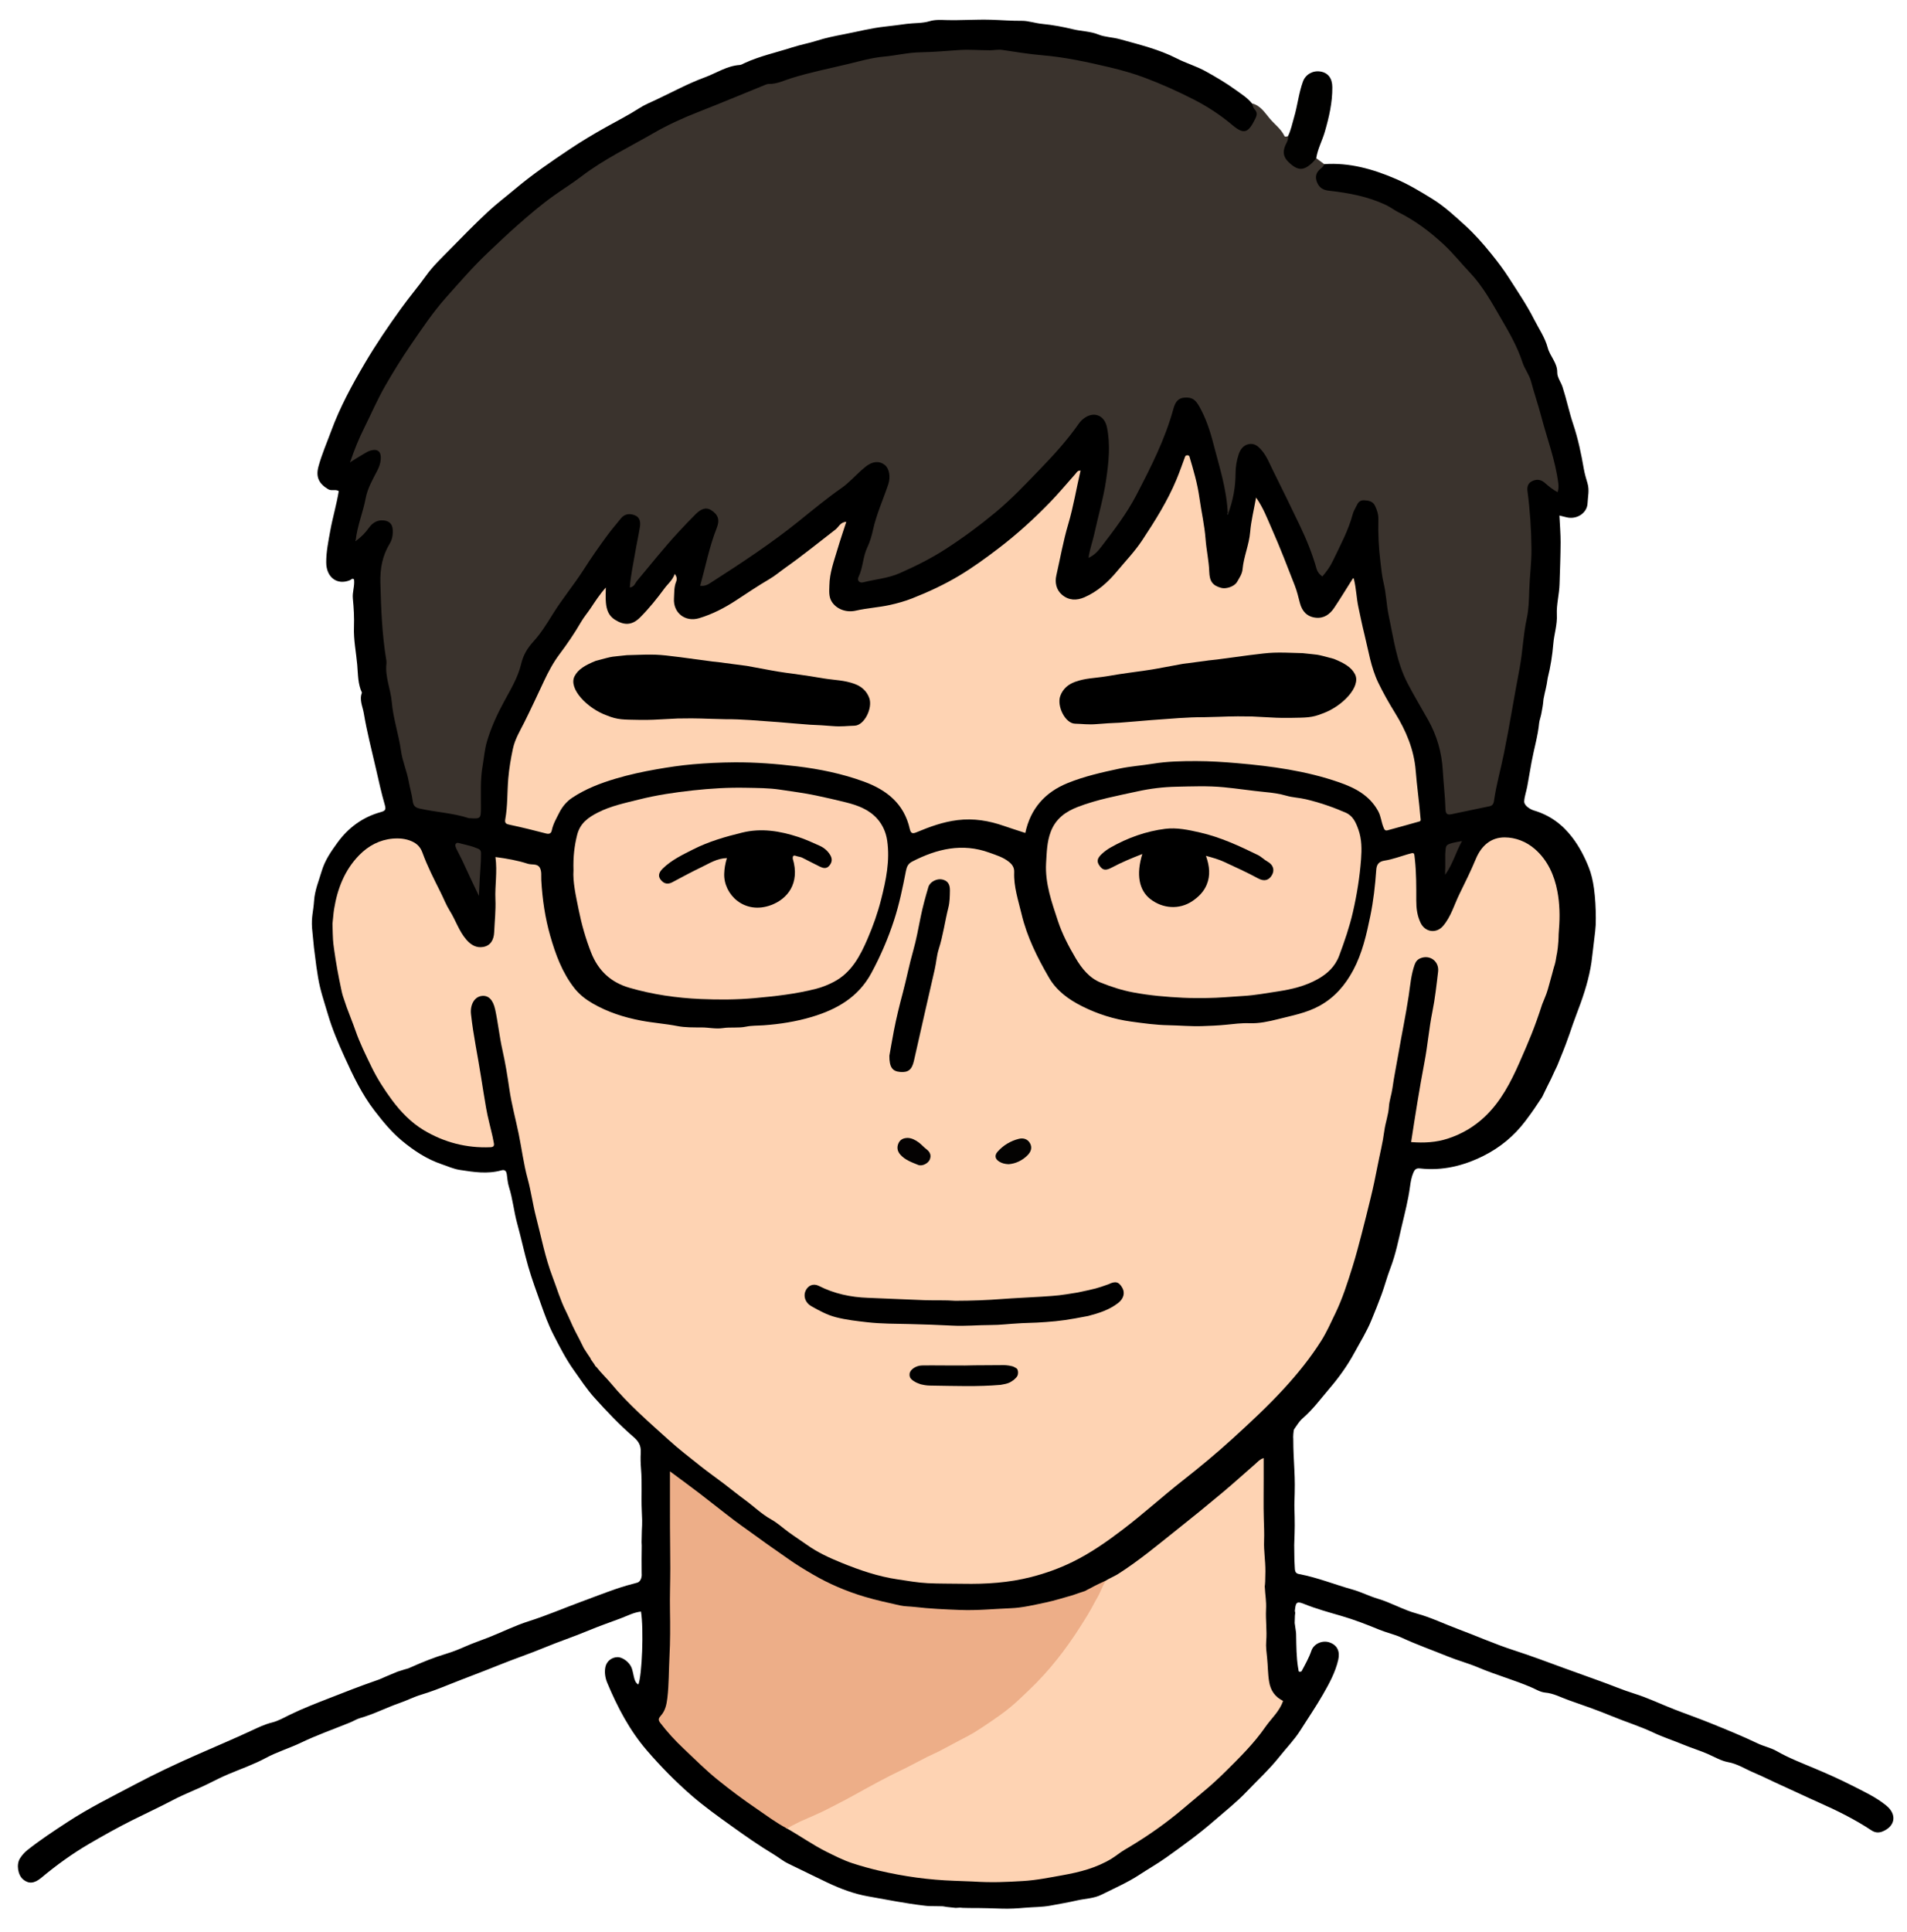 <?xml version="1.0" encoding="utf-8"?>
<!-- Generator: Adobe Illustrator 16.0.0, SVG Export Plug-In . SVG Version: 6.00 Build 0)  -->
<!DOCTYPE svg PUBLIC "-//W3C//DTD SVG 1.1//EN" "http://www.w3.org/Graphics/SVG/1.1/DTD/svg11.dtd">
<svg version="1.1" id="图层_1" xmlns="http://www.w3.org/2000/svg" xmlns:xlink="http://www.w3.org/1999/xlink" x="0px" y="0px"
	 width="1896.189px" height="1920.192px" viewBox="0 0 1896.189 1920.192" enable-background="new 0 0 1896.189 1920.192"
	 xml:space="preserve">
<g>
	<path fill="#3A332D" d="M1308.77,157.254c2.656,1.974,5.313,3.947,7.968,5.92c1.163,3.041-1.122,4.944-2.345,7.22
		c-4.791,8.922-2.113,14.476,8.082,16.276c13.445,2.375,26.961,4.168,40.043,8.484c27.081,8.937,50.524,23.984,71.358,42.95
		c29.104,26.497,51.071,58.204,69.439,93.147c19.454,37.011,30.2,76.646,41.597,116.299c3.139,10.925,5.838,21.871,7.063,33.157
		c0.354,3.246,1.1,7.075-2.454,8.988c-3.026,1.63-5.684-0.752-8.243-2.235c-4.972-2.881-9.18-9.49-15.806-5.771
		c-7.042,3.947-2.642,10.982-2.164,16.465c3.951,45.381,0.809,90.324-5.313,135.396c-4.657,34.326-11.139,68.294-17.045,102.364
		c-3.396,19.606-7.606,39.166-12.479,58.527c-1.354,5.384-4.231,8.507-9.79,9.987c-10.649,2.846-21.372,5.229-32.277,6.719
		c-9.176,1.253-11.313-0.337-11.919-9.899c-0.688-10.972-1.591-21.934-2.212-32.903c-1.097-19.357-6.562-37.212-15.973-54.127
		c-11.634-20.908-25.255-40.91-30.25-64.964c-8.732-42.055-17.634-84.077-18.077-127.303c-0.041-4.004-0.008-8.013-1.128-11.907
		c-1.351-4.68-3.229-9.063-8.985-9.26c-5.418-0.185-7.46,4.09-8.813,8.2c-5.238,15.873-12.146,31.012-19.479,45.982
		c-2.646,5.412-5.518,10.697-9.354,15.329c-4.521,5.453-7.793,5.116-11.646-0.802c-1.102-1.694-1.732-3.587-2.345-5.499
		c-12.085-37.99-32.063-72.372-49.387-107.968c-0.583-1.197-1.314-2.326-2.108-3.396c-3.034-4.086-6.276-8.347-12.039-7.515
		c-5.741,0.829-7.81,5.667-9.384,10.583c-1.646,5.135-2.021,10.416-2.154,15.784c-0.271,11.021-1.615,21.927-5.011,32.467
		c-0.868,2.694-1.004,7-4.447,6.973c-3.741-0.028-3.345-4.309-3.754-7.081c-3.904-26.438-11.114-52.063-18.899-77.563
		c-2.063-6.754-5.214-12.962-8.302-19.243c-2.521-5.125-5.782-9.106-12.144-8.539c-6.081,0.543-7.997,5.167-9.568,10.135
		c-11.834,37.393-28.712,72.438-49.466,105.645c-7.074,11.316-15.604,21.604-23.714,32.188c-1.418,1.854-3.027,3.584-4.852,5.034
		c-2.481,1.974-4.898,5.519-8.459,3.323c-2.868-1.771-2.063-5.423-1.409-8.33c2.413-10.713,5.216-21.334,7.906-31.98
		c6.144-24.251,11.577-48.629,10.896-73.909c-0.138-5.03-0.603-10-1.97-14.823c-3.313-11.695-12.188-13.938-20.941-5.364
		c-1.911,1.872-3.434,4.075-5.082,6.17c-28.55,36.279-60.234,69.642-96.608,98.031c-26.524,20.705-54.834,39.049-86.958,50.473
		c-9.188,3.271-18.813,4.453-28.351,5.761c-6.991,0.959-9.919-2.806-7.943-9.839c6.842-24.344,13.188-48.848,22.431-72.457
		c2.552-6.512,4.068-13.375,6.308-20.011c1.811-5.375,1.181-10.825-4.088-14.241c-5.257-3.408-10.396-1.819-14.669,2.044
		c-15.083,13.631-30.875,26.401-46.797,39.021c-33.189,26.303-67.081,51.621-103.328,73.633c-1.142,0.691-2.229,1.496-3.436,2.051
		c-3.802,1.751-7.753,5.591-11.874,2.179c-3.601-2.981-1.455-7.556-0.435-11.303c4.109-15.09,6.996-30.535,12.938-45.101
		c2.426-5.943,3.524-11.911-2.88-16.025c-6.896-4.431-11.343,0.872-15.394,5.116c-18.856,19.759-36.95,40.192-54.021,61.54
		c-2.635,3.293-5.078,9.887-10.315,7.129c-4.487-2.362-2.146-8.449-1.447-12.993c2.168-14.17,4.833-28.25,7.604-42.313
		c1.02-5.17,2.788-11.249-3.816-13.911c-6.117-2.466-9.909,2.197-13.298,6.418c-22.771,28.366-42.021,59.233-62.841,88.979
		c-8.218,11.736-15.954,23.771-25.439,34.552c-1.545,1.755-3.458,3.396-3.896,5.726c-4.348,23.104-18.021,42.144-27.603,62.935
		c-9.384,20.362-14.146,41.563-14.63,63.768c-0.203,9.315-1.105,18.633-0.481,27.973c0.483,7.258-3.438,11.156-10.248,10.086
		c-18.393-2.887-36.813-5.754-54.942-10.083c-5.277-1.259-6.983-5.587-8.022-10.421c-6.993-32.538-15.271-64.786-20.835-97.646
		c-6.788-40.104-10.369-80.428-11.025-121.084c-0.196-12.037,1.844-23.113,7.543-33.627c1.902-3.521,3.591-7.177,4.091-11.22
		c0.463-3.742,0.553-7.559-3.127-9.843c-3.875-2.405-7.735-1.3-11.241,1.069c-3.93,2.657-6.158,6.98-9.592,10.138
		c-2.663,2.446-5.428,6.285-9.239,4.673c-4.48-1.895-2.247-6.556-1.396-9.745c5.326-19.883,8.275-40.551,18.868-58.747
		c0.669-1.146-0.058,0.34,0.441-0.896c2.082-5.146,6.66-11.101,2.015-15.747c-5.186-5.191-10.224,1.122-15.063,3.402
		c-1.8,0.849-3.313,2.27-5.114,3.125c-5.052,2.398-7.256,0.113-6.244-4.75c1.287-6.181,3.606-12.166,6.159-17.916
		c22.148-49.899,49.604-96.696,84.734-138.558c22.894-27.28,47.603-52.896,74.624-76.36c34.375-29.847,71.715-55.243,110.973-77.945
		c40.188-23.24,82.566-41.851,126.287-57.371c34.246-12.157,69.705-19.771,105.051-27.938
		c45.854-10.596,92.357-12.999,138.926-10.607c32.824,1.686,65.4,7.116,97.778,14.001c40.304,8.57,77.438,24.014,112.873,44.361
		c7.829,4.495,14.728,10.273,21.802,15.846c9.614,7.573,18.654,4.156,21.938-7.534c0.604-2.167-1.012-1.972-1.598-2.765
		c-1.979-2.678-4.478-5.124-2.21-8.832c8.414,1.985,12.813,9.31,17.663,15.061c4.803,5.697,11.156,10.216,14.518,17.172
		c0.742,1.543,2.364,0.422,3.6,0.393c2.813,3.111,1.146,6.308-0.049,9.309c-3.182,7.962,0.229,13.224,6.436,17.907
		c6.537,4.932,11.034,0.918,15.863-2.782C1304.603,158.533,1305.902,156.031,1308.77,157.254z"/>
	<path d="M1244.866,102.783c0.726,1.845,1.02,4.073,2.252,5.459c3.005,3.366,3.238,5.339,0.844,10.165
		c-6.694,13.507-10.907,15.79-22.582,5.92c-11.988-10.141-24.948-18.559-38.789-25.615c-15.643-7.977-31.651-15.16-48.147-21.375
		c-11.483-4.326-23.235-7.627-35.022-10.417c-21.821-5.166-43.771-9.972-66.248-11.912c-13.485-1.165-26.905-3.266-40.301-5.333
		c-4.3-0.663-8.504,0.314-12.672,0.321c-10.186,0.016-20.367-0.94-30.609-0.247c-12.781,0.866-25.592,2.036-38.381,2.241
		c-12.32,0.197-24.171,3.193-36.305,4.296c-11.873,1.078-23.356,4.358-34.854,7.155c-19.217,4.675-38.655,8.421-57.598,14.406
		c-7.097,2.243-14.146,5.8-21.998,5.609c-1.269-0.03-2.605,0.492-3.822,0.986c-22.082,8.959-44.063,18.178-66.25,26.86
		c-15.19,5.944-30.162,12.717-44.108,20.763c-24.261,13.996-49.694,26.152-72.125,43.278c-8.959,6.841-18.578,12.813-27.767,19.361
		c-12.38,8.821-23.896,18.693-35.315,28.72c-10.207,8.959-19.991,18.318-29.854,27.635c-14.736,13.925-27.931,29.235-41.359,44.272
		c-13.215,14.792-24.333,31.382-35.573,47.803c-8.955,13.082-17.25,26.497-25.151,40.223c-7.932,13.779-14.142,28.363-21.234,42.527
		c-5.146,10.271-9.398,20.819-13.792,33.628c5.553-3.417,9.486-5.934,13.521-8.283c2.284-1.327,4.613-2.816,7.122-3.479
		c7.084-1.868,10.396,1.375,9.84,8.728c-0.309,4.114-1.585,7.736-3.455,11.339c-4.604,8.859-9.712,17.66-11.55,27.537
		c-2.58,13.861-8.334,26.97-10.032,42.511c5.899-4.152,9.805-8.362,13.244-13.195c3.71-5.208,8.739-8.195,15.418-7.256
		c4.896,0.687,7.746,3.455,8.229,8.513c0.487,5.141-0.355,10.242-2.938,14.484c-7.346,12.072-9.662,24.875-9.285,38.972
		c0.685,25.501,1.617,50.921,5.78,76.133c0.217,1.312,0.419,2.684,0.265,3.979c-1.594,13.188,4.167,25.354,5.261,38.14
		c1.416,16.575,6.912,32.322,9.204,48.743c1.438,10.33,5.882,20.218,7.697,30.529c1.13,6.403,3.091,12.627,3.889,19.021
		c0.587,4.714,2.146,6.753,7.021,7.842c16.177,3.612,32.905,4.351,48.771,9.481c0.607,0.198,1.327,0.059,1.991,0.104
		c10.037,0.723,10.013-0.379,10.089-10.352c0.104-13.809-0.754-27.693,1.65-41.498c1.42-8.135,1.985-16.391,4.342-24.396
		c4.105-13.969,10.15-27.025,17.068-39.798c6.479-11.952,13.729-23.824,16.861-37.057c2.145-9.052,6.124-15.767,12.266-22.528
		c7.305-8.038,13.204-17.475,18.948-26.773c9.603-15.558,21.343-29.589,31.177-44.948c7.526-11.751,15.482-23.193,23.789-34.391
		c4.149-5.597,8.728-10.869,13.094-16.298c3.691-4.592,8.563-5.053,13.563-3.225c5.364,1.962,6.116,6.786,5.34,11.647
		c-1.354,8.505-3.272,16.918-4.688,25.415c-1.896,11.381-4.49,22.673-5.354,34.854c4.606-0.639,5.352-4.479,7.221-6.701
		c13.696-16.245,26.822-32.976,41.314-48.544c5.63-6.049,11.278-12.094,17.167-17.887c5.734-5.641,10.594-6.693,15.054-3.857
		c7.166,4.562,8.896,9.712,5.646,17.908c-7.288,18.377-10.975,37.717-16.425,57.334c5.299,0.797,8.57-1.786,11.651-3.764
		c29.608-19.007,58.963-38.296,86.454-60.453c13.917-11.217,27.771-22.675,42.489-32.973c7.032-4.919,12.908-11.489,19.326-17.292
		c1.472-1.331,2.985-2.617,4.539-3.856c6.773-5.422,13.473-6.061,18.953-1.842c4.817,3.712,5.979,12.274,3.607,19.337
		c-5.105,15.238-11.854,29.896-15.298,45.757c-1.234,5.695-3.017,11.631-5.55,16.949c-4.486,9.42-4.178,20.123-8.783,29.476
		c-1.604,3.263,0.912,6.24,4.597,5.286c12.137-3.138,24.665-3.93,36.521-9.184c15.823-7.012,31.135-14.611,45.668-24.008
		c17.293-11.185,33.763-23.356,49.619-36.519c15.925-13.218,30.058-28.227,44.341-43.021c13.557-14.043,26.801-28.538,38.034-44.641
		c1.751-2.508,3.721-4.562,6.278-6.271c9.66-6.46,19.645-2.118,22.018,9.524c3.577,17.56,1.716,34.899-0.854,52.407
		c-2.651,18.068-7.84,35.526-11.688,53.293c-1.652,7.634-4.517,15.032-5.797,24.063c6.221-2.833,9.754-7.18,12.994-11.403
		c12.507-16.304,25.036-32.688,34.546-50.96c14.398-27.67,28.589-55.495,36.865-85.826c2.033-7.45,5.229-10.631,10.976-11.083
		c7.587-0.597,10.967,2.031,14.883,9.012c6.405,11.416,10.546,23.753,13.711,36.177c5.783,22.695,13.489,45.057,14.549,71.124
		c5.474-14.768,7.609-27.823,7.687-41.158c0.035-6.442,1.054-12.615,3.021-18.584c1.591-4.812,4.486-9.155,9.94-10.323
		c6.084-1.303,9.996,2.497,13.479,6.705c4.735,5.719,7.369,12.666,10.623,19.196c9.116,18.29,18.082,36.655,26.9,55.094
		c6.716,14.041,12.459,28.239,16.662,43.165c0.773,2.754,2.667,5.216,5.662,7.354c4.204-4.811,7.806-9.908,10.479-15.521
		c7.271-15.236,15.396-30.115,19.789-46.594c0.762-2.854,2.484-5.446,3.737-8.17c1.468-3.191,3.312-5.609,7.421-5.449
		c4.574,0.179,8.763,0.964,10.938,5.477c2.027,4.205,3.469,8.63,3.34,13.432c-0.388,14.299,0.332,28.552,2.104,42.736
		c0.863,6.896,1.459,13.886,3.111,20.604c2.624,10.662,2.773,21.671,5.05,32.31c4.867,22.778,7.784,46.188,18.708,67.233
		c6.428,12.382,13.643,24.354,20.475,36.522c8.74,15.57,13.564,32.25,14.588,50.107c0.735,12.881,2.316,25.725,2.689,38.609
		c0.146,5.062,2.14,5.816,5.948,5.05c12.648-2.563,25.245-5.396,37.9-7.921c4.068-0.813,4.229-4.279,4.615-6.861
		c2.298-15.29,6.535-30.188,9.589-45.302c2.938-14.561,5.651-29.162,8.171-43.79c2.402-13.96,5.007-27.902,7.591-41.813
		c3-16.167,3.463-32.616,6.979-48.714c2.021-9.242,2.229-18.96,2.521-28.484c0.413-13.602,2.297-27.067,2.177-40.752
		c-0.167-19.303-1.424-38.44-3.94-57.535c-0.529-4.019,0.394-7.562,3.909-9.539c4.386-2.471,9.095-2.298,13.022,1.102
		c4.006,3.467,7.986,6.881,13.029,9.481c0.918-3.071,1.059-5.657,0.674-8.73c-2.852-22.784-11.055-44.171-16.85-66.175
		c-3.109-11.818-7.113-23.403-10.262-35.214c-1.824-6.85-6.355-12.289-8.54-18.997c-5.103-15.683-13.438-30.02-21.647-44.134
		c-9.102-15.644-17.928-31.667-30.617-45.042c-8.896-9.373-16.904-19.536-26.463-28.349c-13.471-12.421-27.923-23.31-44.357-31.485
		c-4.403-2.19-8.213-5.253-12.779-7.4c-17.932-8.434-37.011-11.941-56.354-14.102c-6.284-0.701-9.863-3.096-12.063-8.477
		c-2.164-5.293-0.947-9.732,3.501-13.355c1.538-1.253,3.077-2.583,3.709-4.603c25.107-1.734,48.456,4.916,71.208,14.701
		c12.699,5.462,24.385,12.493,36.146,19.773c12.188,7.545,22.459,17.148,32.761,26.503c9.414,8.549,18.034,18.327,26.161,28.438
		c6.15,7.654,12.063,15.394,17.313,23.622c8.647,13.55,17.802,26.896,25.03,41.193c4.709,9.312,10.941,18.2,13.58,28.25
		c2.268,8.629,9.626,14.907,9.471,24.624c-0.078,4.871,3.654,9.47,5.268,14.429c3.978,12.244,6.53,24.869,10.597,36.988
		c4.909,14.646,7.979,29.551,10.61,44.668c0.833,4.787,2.308,9.635,3.646,14.183c2.029,6.898,0.268,13.211,0.024,19.63
		c-0.377,10.036-10.957,16.566-20.923,14.032c-2.146-0.546-4.304-1.062-7.069-1.742c0.442,9.419,1.221,18.112,1.183,26.8
		c-0.063,13.812-0.627,27.616-1.055,41.42c-0.314,10.174-3.186,20.441-2.688,30.236c0.521,10.202-2.729,19.43-3.53,29.146
		c-0.926,11.255-2.718,22.714-5.537,33.896c-1.341,9.819-2.358,11.521-4.175,20.981c-0.45,3.646-0.23,4.346-1.666,11.833
		c-0.667,4.833-2.403,9.219-2.63,11.578c-1.264,13.271-5.172,26.031-7.563,39.062c-2.15,11.718-2.15,11.718-4.31,24.342
		c-0.896,4.824-2.835,10.489-2.987,14.36c-0.68,4.474,6.026,8.483,9.524,9.514c15.738,4.633,28.117,13.641,38.15,26.726
		c7.084,9.236,12.366,19.501,16.511,29.94c2.454,6.188,4.146,13.463,5.13,20.704c1.349,9.927,1.802,19.759,1.862,29.627
		c0.066,10.792-0.816,13.462-2.919,32.255c-1.76,14.125-1.304,11.546-2.383,17.369c-2.957,15.951-8.211,31.121-13.959,46.047
		c-5.72,14.85-6.664,20.74-16.601,44.773c-4.666,11.834-1.514,3.494-8.617,19.293c-1.612,3.086-4.893,9.762-8.883,18.053
		c-6.833,10.166-8.432,12.973-16.604,23.813c-11.234,14.893-25.178,26.395-41.607,34.656c-19.807,9.963-40.891,15.131-63.262,12.598
		c-3.967-0.447-5.315,1.232-6.61,4.209c-2.001,4.598-2.779,9.76-3.405,14.379c-1.777,13.131-5.124,25.898-8.124,38.676
		c-3.287,14-6.074,28.18-11.308,41.803c-3.263,8.494-5.6,17.488-8.745,26.109c-3.146,8.609-6.635,17.109-10.099,25.602
		c-4.654,11.41-11.154,21.738-16.934,32.412c-6.868,12.689-15.382,24.566-24.852,35.629c-8.619,10.072-16.454,20.813-26.601,29.564
		c-3.41,2.941-5.809,7.104-8.47,10.852c-0.703,0.988-1.146,8.43-0.854,9.539c0.016,12.777,0.521,18.457,1.069,30.529
		c0.532,11.645,0.629,16.131,0.012,35.375c0.521,20.387,0.521,20.387-0.163,39.678c0.151,15.688,0.151,15.688,0.643,23.543
		c0.229,3.641,1.541,4.803,4.185,5.295c18.217,3.393,35.393,10.447,53.166,15.395c8.363,2.326,16.697,6.607,25.03,9.078
		c13.365,3.965,25.307,11.107,38.799,14.771c13.885,3.77,27.037,10.193,40.593,15.234c18.676,6.943,36.951,15.123,55.844,21.227
		c17.061,5.512,33.832,11.828,50.604,17.975c11.582,4.24,23.346,8.484,34.938,12.594c11.42,4.043,22.604,8.916,34.244,12.521
		c13.434,4.162,26.225,10.367,39.361,15.504c12.297,4.805,24.785,9.127,37.013,14.1c15.571,6.332,31.181,12.65,46.33,19.9
		c6.261,2.996,13,4.248,19.218,7.797c11.845,6.766,24.742,11.738,37.376,17.041c12.604,5.291,25.159,10.871,37.26,17.033
		c11.632,5.92,23.729,11.471,34.077,19.895c10.682,8.693,9.235,20.338-3.383,25.684c-4.119,1.744-7.813,1.352-11.365-1.01
		c-16.603-10.998-34.478-19.811-52.558-27.807c-12.362-5.467-24.604-11.4-36.924-16.924c-9.145-4.092-18.464-8.852-27.646-12.723
		c-8.285-3.49-16.062-8.674-25.521-10.369c-6.744-1.207-13.414-5.188-20.01-8.072c-7.863-3.438-16.043-5.869-23.931-9.145
		c-10.017-4.162-20.406-7.492-30.19-12.117c-13.668-6.459-28.104-10.84-42.012-16.631c-13.952-5.814-28.313-10.66-42.525-15.715
		c-7.472-2.656-14.727-6.689-22.984-7.418c-4.942-0.439-9.396-3.313-13.827-5.221c-17.271-7.443-35.437-12.385-52.727-19.73
		c-9.911-4.211-20.441-6.947-30.419-11.023c-15.238-6.229-30.786-11.658-45.756-18.615c-7.054-3.277-14.858-4.896-22.194-7.908
		c-12.406-5.104-24.966-9.99-37.922-13.75c-12.625-3.662-25.317-7.113-37.558-12.107c-7.421-3.029-7.724-0.385-8.603,7.129
		c0.94,4.961,0.049-2.646-0.152,11.998c1.531,10.994,1.396,8.906,1.459,12.271c0.197,10.713,0.229,21.463,1.893,32.1
		c0.896,2.824-0.479,5.023,3.425,3.777c3.589-6.725,7.376-13.311,9.875-20.607c2.396-7.002,11.018-10.619,17.948-8.209
		c7.704,2.678,10.646,8.857,8.727,17.225c-2.869,12.48-8.938,23.578-15.189,34.463c-7.022,12.223-15,23.908-22.552,35.826
		c-5.957,9.4-13.936,17.514-20.899,26.285c-9.879,12.439-21.609,23.166-32.518,34.627c-9.98,10.49-21.511,19.531-32.479,29.064
		c-15.017,13.049-31.107,24.709-47.292,36.232c-8.632,6.146-17.875,11.385-26.716,17.186c-11.994,7.869-25.021,13.48-37.726,19.854
		c-7.619,3.824-16.061,3.844-24.028,5.656c-8.854,2.02-17.927,3.572-26.921,5.236c-8.279,1.531-16.843,1.355-25.188,2.098
		c-7.496,0.662-15.203,1.123-22.479,0.904c-10.971-0.328-17.428-0.639-33.104-0.645c-13.361-0.107-3.965-0.699-13.361-0.107
		c-18.277-1.705-6.627-1.553-18.277-1.705c-8.525-0.055-8.525-0.055-12.854-0.553c-18.863-2.172-37.449-5.949-56.104-9.246
		c-13.95-2.465-27.258-7.506-40.082-13.561c-13.159-6.209-26.153-12.771-39.285-19.041c-5.089-2.438-9.354-6.105-14.151-8.984
		c-14.357-8.637-28.099-18.234-41.75-28.018c-13.889-9.951-27.699-19.822-40.608-31.074c-15.725-13.701-30.214-28.453-43.826-44.252
		c-17.363-20.152-29.444-43.244-39.563-67.488c-1.923-4.609-2.823-10.227-1.801-15.352c1.225-6.125,6.464-9.904,12.169-9.965
		c5.114-0.059,12.137,5.281,14.092,11.006c0.964,2.814,1.467,5.797,2.158,8.707c0.698,2.93,1.506,5.781,4.391,7.461
		c3.718-9.029,5.443-55.254,2.634-72.496c-7.201,0.785-13.718,4.313-20.193,6.738c-10.745,4.02-21.641,7.789-32.26,12.234
		c-14.274,5.98-29.014,10.805-43.327,16.75c-14.874,6.184-30.197,11.271-45.128,17.322c-16.537,6.703-33.299,12.844-49.861,19.477
		c-9.029,3.609-18.259,7.266-27.709,10.082c-7.26,2.158-14.088,5.727-21.268,8.201c-13.345,4.607-25.911,11.215-39.557,15.057
		c-3.467,0.977-6.615,3.037-9.986,4.41c-16.214,6.604-32.815,12.389-48.563,19.963c-11.626,5.59-23.984,9.234-35.415,15.391
		c-11.813,6.359-24.663,10.791-37.069,16.041c-6.398,2.711-12.667,5.828-18.827,8.926c-11.86,5.967-24.336,10.502-36.111,16.713
		c-13.358,7.043-27.131,13.355-40.657,20.141c-14.505,7.275-28.642,15.184-42.629,23.326c-16.887,9.832-32.696,21.314-47.731,33.846
		c-6.967,5.807-12.526,6.201-18.002,1.736c-5.288-4.313-7.104-15-3.169-21.07c1.951-3.012,4.281-5.791,7.243-8.135
		c12.73-10.076,26.225-18.943,39.813-27.838c21.675-14.188,44.807-25.555,67.565-37.615c19.696-10.438,39.926-19.957,60.322-28.969
		c18.553-8.193,37.254-16.02,55.648-24.596c6.313-2.943,12.824-6.092,19.916-7.83c6.215-1.52,12.187-4.967,17.915-7.77
		c12.773-6.25,26.051-11.33,39.156-16.463c15.211-5.953,30.498-11.959,45.997-17.314c7.25-2.506,0,0,21.733-8.986
		c13.007-4.232,8.667-2.299,13.007-4.232c11.633-5.191,23.511-10.021,35.792-13.682c6.604-1.973,13.09-4.652,19.28-7.393
		c7.55-3.334,15.424-5.918,23.021-8.938c13.22-5.256,26.039-11.672,39.558-15.953c17.621-5.584,34.571-12.891,51.859-19.258
		c11.67-4.299,23.309-8.848,35.089-12.91c6.832-2.355,13.822-4.303,20.82-6.131c2.454-0.645,4.963-3.943,4.395-9.617
		c-0.265-21.867,0.354-26.547-0.074-30.67c0.243-21.396,1.042-13.174,0.178-31.51c-0.646-13.703,0.438-27.4-0.725-41.143
		c-0.453-5.354-0.595-11.131-0.288-16.395c0.437-7.543-2.634-11.559-7.563-15.814c-13.806-11.918-26.325-25.188-38.496-38.701
		c-7.656-8.502-14.011-18.209-20.654-27.586c-7.847-11.063-14.019-23.172-20.176-35.188c-4.947-9.66-8.73-19.98-12.354-30.248
		c-4.363-12.369-8.949-24.654-12.604-37.309c-4.101-14.191-7.083-28.643-11.018-42.861c-3.318-11.982-4.401-24.48-8.209-36.396
		c-1.28-4.008-1.495-8.357-2.141-12.563c-0.485-3.172-1.893-4.807-5.391-3.83c-13.818,3.857-27.497,1.703-41.326-0.441
		c-6.396-0.992-12.06-3.654-17.939-5.635c-14.72-4.957-27.611-13.443-39.556-23.346c-10.494-8.701-19.046-19.211-27.29-29.916
		c-12.553-16.293-21.416-34.844-29.83-53.396c-6.166-13.596-12.104-27.426-16.376-41.895c-3.621-12.264-7.852-24.385-9.91-37
		c-1.62-9.91-1.62-9.91-4.125-29.905c-0.499-6.35-1.584-14.947-1.877-19.271c-0.778-11.477,1.242-15.994,2.018-27.286
		c0.707-10.282,4.727-19.797,7.626-29.543c3.128-10.51,9.302-19.469,15.69-28.219c10.829-14.828,24.931-25.221,42.67-30.181
		c4.347-1.216,5.84-2.098,4.367-7.146c-3.479-11.945-6.1-24.148-8.895-36.288c-4.216-18.313-8.95-36.551-12.062-55.056
		c-1.099-6.524-4.657-13.271-1.813-20.297c-4.182-8.804-3.852-18.475-4.68-27.774c-1.111-12.516-3.711-24.802-3.229-37.655
		c0.349-9.213-0.196-18.84-1.125-28.202c-0.636-6.42,2.008-12.438,1.179-18.949c-1.618-1.584-2.845,0.258-4.104,0.777
		c-12.559,5.199-23.523-2.648-23.557-17.771c-0.021-10.466,2.119-20.854,3.999-31.269c2.396-13.271,6.319-26.166,8.48-39.533
		c-3.204-2.157-7.095,0.158-10.501-1.863c-9.506-5.645-12.486-12.356-9.657-22.712c3.267-11.942,8.284-23.409,12.577-35.07
		c8.659-23.523,20.57-45.52,33.22-66.999c11.161-18.956,23.541-37.206,36.479-55.097c7.995-11.056,16.819-21.446,24.771-32.538
		c6.795-9.483,15.519-17.637,23.731-26.04c12.233-12.512,24.51-25.007,37.272-36.967c8.689-8.145,18.284-15.321,27.41-23.005
		c17.188-14.474,35.74-27.157,54.35-39.616c11.737-7.858,23.982-15.155,36.411-22.102c10.905-6.097,22.136-11.771,32.692-18.58
		c5.406-3.487,11.5-5.93,17.354-8.694c15.831-7.475,31.312-15.926,47.685-21.933c11.528-4.229,22.09-11.517,34.856-12.358
		c1.572-0.104,3.113-1.104,4.617-1.8c15.373-7.104,31.899-10.618,47.896-15.787c8.063-2.606,16.439-4.055,24.512-6.652
		c8.493-2.734,17.733-4.591,26.76-6.32c13.521-2.589,26.931-6.127,40.564-7.582c7.205-0.769,14.637-1.805,21.709-2.727
		c7.594-0.987,15.51-0.448,23.051-2.727c5.177-1.565,10.969-1.214,16.182-1.07c14.763,0.41,29.479-0.739,44.218-0.324
		c10.32,0.291,20.596,1.187,30.979,1.077c6.535-0.069,13.438,2.409,20.396,3.075c10.343,0.99,20.671,2.906,30.774,5.366
		c8.288,2.016,16.857,1.877,25.088,5.2c6.521,2.634,14.136,2.634,21.204,4.611c19.257,5.383,38.689,9.944,56.696,19.17
		c9.313,4.774,19.521,7.668,28.763,12.815c10.059,5.602,19.998,11.386,29.308,18.125
		C1234.022,93.273,1240.251,97.083,1244.866,102.783z"/>
	<path fill="#010100" d="M1308.77,157.254c-1.032,1.233-1.979,2.55-3.108,3.686c-9.229,9.28-15.311,9.1-24.688-0.099
		c-4.952-4.857-5.59-10.081-2.997-16.138c1.277-2.982,3.438-5.721,2.668-9.294c3.003-5.864,4.16-12.339,6.021-18.569
		c3.523-11.785,4.671-24.179,8.909-35.785c2.591-7.08,9.736-11.119,17.226-9.974c7.721,1.181,11.888,6.707,11.96,15.546
		c0.125,15.282-3.245,29.879-7.485,44.482C1314.715,139.937,1310.144,148.078,1308.77,157.254z"/>
	<path fill="#FED3B3" d="M492.635,851.914c11.72,1.549,22.118,3.411,32.129,6.665c3.994,1.298,9.388-0.396,11.877,3.78
		c2.196,3.681,1.347,8.313,1.582,12.632c1.021,18.75,3.788,37.453,8.926,55.385c5.246,18.307,11.858,36.416,23.988,51.882
		c5.062,6.457,11.438,11.283,18.094,15.143c14.849,8.613,30.985,13.814,48.095,17.09c12.033,2.303,24.232,3.09,36.249,5.445
		c7.838,1.537,16.334,1.322,24.49,1.375c6.905,0.043,13.771,1.697,20.646,0.646c7.656-1.17,15.379,0.188,23.133-1.434
		c5.645-1.186,11.729-0.939,17.604-1.361c16.241-1.184,32.152-3.684,47.733-8.322c24.915-7.416,46.254-19.623,59.18-43.5
		c9.171-16.942,16.712-34.392,22.689-52.821c5.214-16.076,8.55-32.391,11.744-48.816c0.837-4.302,2.23-7.241,6.273-9.317
		c24.494-12.585,49.703-18.672,76.7-8.819c6.78,2.473,13.813,4.509,19.594,9.233c3.292,2.692,5.271,5.688,5.084,10.188
		c-0.596,14.408,4.06,27.899,7.331,41.675c5.403,22.729,15.739,43.313,27.331,63.249c7.511,12.91,19.37,21.547,32.688,28.262
		c15.502,7.814,31.965,12.977,48.942,15.303c12.24,1.678,24.57,3.4,37.15,3.627c11.121,0.201,22.4,1.275,33.537,0.881
		c7.793-0.277,15.695-0.557,23.543-1.354c7.692-0.781,15.54-1.824,23.548-1.514c9.341,0.357,18.993-1.693,28.171-4.033
		c14.018-3.576,28.35-6.094,41.369-13.281c15.109-8.34,25.572-20.59,33.521-35.475c8.991-16.844,13.142-35.203,16.946-53.682
		c3.126-15.162,4.841-30.493,5.917-45.926c0.354-5.031,2.185-8.311,8.284-9.251c7.817-1.205,15.377-4.101,23.034-6.313
		c6.957-2.016,6.341-1.979,7.104,5.104c1.472,13.615,1.421,27.3,1.386,40.896c-0.021,7.898,0.915,14.883,4.194,21.948
		c4.445,9.575,15.671,11.271,22.459,3.281c7.929-9.325,11.049-21.04,16.273-31.7c5.63-11.479,11.35-22.957,16.246-34.758
		c5.456-13.146,14.954-21.617,28.817-21.544c10.674,0.06,21.321,4.111,29.907,11.563c12.818,11.121,19.394,26.224,22.394,41.972
		c2.321,12.179,2.662,25.04,1.584,37.938c-0.689,8.229,0.015,6.979-1.147,18.121c-1.165,9.271,0,0-2.299,13.865
		c-1.508,6.51,0,0-2.261,8.1c-1.104,4.539,0,0-3.604,13.275c-2.885,10.699-2.812,9.771-7.388,21.146
		c-7.543,23.281-12.983,36.043-22.624,57.934c-8.563,19.453-18.511,38.645-34.306,53.643c-10.563,10.029-22.821,17.281-36.89,21.869
		c-11.688,3.814-23.343,4.439-36.467,3.455c2.049-13.094,3.955-25.953,6.094-38.771c2.271-13.635,4.592-27.27,7.196-40.844
		c3.173-16.508,4.464-33.285,7.8-49.789c2.666-13.186,4.125-26.631,5.724-40.008c1.222-10.249-8.267-17.204-17.599-13.293
		c-2.939,1.231-4.637,3.261-5.745,6.381c-3.572,10.057-4.353,20.653-5.909,31.02c-2.883,19.156-6.911,38.088-10.166,57.164
		c-1.979,11.598-4.396,23.104-6.026,34.781c-0.851,6.076-3.055,12.055-3.467,18.246c-0.543,8.146-3.489,15.768-4.553,23.838
		c-1.538,11.695-4.447,23.213-6.709,34.816c-2.115,10.867-4.352,21.699-7.002,32.461c-2.896,11.742-5.743,23.482-8.812,35.188
		c-2.847,10.859-5.675,21.711-9.023,32.426c-4.991,15.965-9.979,31.859-17.354,47.037c-4.347,8.941-8.351,18.092-13.617,26.482
		c-10.717,17.07-23.285,32.641-36.972,47.59c-16.221,17.713-33.729,33.926-51.396,50.041
		c-16.066,14.656-32.828,28.502-49.951,41.953c-20.063,15.76-38.979,32.998-59.271,48.443
		c-15.669,11.936-31.771,23.24-49.767,32.088c-13.423,6.604-27.192,11.477-41.322,15.1c-22.164,5.684-45.003,7.146-67.912,6.703
		c-11.618-0.229-23.256-0.002-34.854-0.588c-10.111-0.51-20.116-2.318-30.15-3.809c-19.38-2.865-37.585-9.137-55.632-16.467
		c-12-4.877-23.659-10.221-34.209-17.699c-6.116-4.338-12.451-8.387-18.515-12.822c-5.729-4.191-11.049-9.148-17.276-12.621
		c-9.559-5.318-17.288-12.988-26.015-19.369c-7.163-5.238-14.037-10.869-21.104-16.236c-7.604-5.771-15.42-11.262-22.896-17.193
		c-10.823-8.592-21.799-17.055-32.042-26.311c-19.849-17.939-40.093-35.453-57.307-56.189c-4.537-5.463-8.798-9.16-14.328-16.135
		c-2.241-1.734,1.023,1.273-5.47-7.525c-0.905-2.568,0,0-7.03-11.145c-4.5-9.133-4.5-9.133-8.408-16.584
		c-3.486-6.654-6.197-13.736-9.521-20.346c-5.521-10.975-8.85-22.617-13.184-33.924c-7.408-19.334-11.233-39.736-16.444-59.721
		c-3.25-12.459-4.89-25.348-8.295-37.754c-4.036-14.691-5.894-29.822-8.929-44.664c-3.051-14.914-7.146-29.664-9.336-44.854
		c-1.864-12.967-4.021-26.057-6.895-38.828c-2.979-13.236-4.296-26.682-7.136-39.885c-2.171-10.094-6.966-14.75-13.98-13.559
		c-6.896,1.174-11.076,8.922-10.095,17.965c2.271,20.924,6.743,41.48,9.939,62.232c1.585,10.271,3.318,20.639,5.042,30.859
		c1.623,9.625,4.375,19.264,6.521,28.924c0.433,1.941,0.713,3.93,1.155,5.873c0.644,2.83-0.028,4.287-3.323,4.43
		c-23.746,1.021-46.011-4.822-66.125-16.824c-12.628-7.533-23.063-18.293-31.979-30.352c-7.573-10.244-14.544-21.123-19.977-32.307
		c-5.799-11.939-11.82-24.029-16.238-36.781c-2.65-7.658,0.642,1.805-8.638-22.959c-4.127-11.869-4.127-11.869-5.401-17.783
		c-2.818-13.105-5.256-26.363-7.1-39.72c-1.169-8.479-1.169-8.479-1.622-25.351c1.582-14.479,0.822-9.791,1.582-14.479
		c3.258-20.143,10.379-38.891,25.111-53.892c9.14-9.306,20.313-15.134,33.068-16.292c6.261-0.563,13.185-0.107,19.459,2.813
		c5.104,2.374,8.256,5.646,10.257,11.167c4.917,13.557,11.545,26.407,17.997,39.305c3.082,6.16,5.556,12.691,9.201,18.489
		c5.928,9.423,9.123,20.318,16.689,28.912c4.665,5.296,10.058,8.146,16.521,6.987c7.551-1.354,10.577-7.343,10.902-14.704
		c0.479-10.896,1.711-21.824,1.224-32.679C492.009,880.363,494.66,866.916,492.635,851.914z"/>
	<path fill="#FED3B3" d="M1182.578,453.387c4.033,13.611,8.046,27.169,10.021,41.351c1.91,13.729,5.095,27.278,6.133,41.156
		c0.813,10.875,3.302,21.558,3.667,32.501c0.323,9.708,3.548,13.724,11.882,15.979c4.942,1.338,13.146-1.373,15.714-5.833
		c2.307-3.992,5.113-7.983,5.534-12.729c1.119-12.595,6.494-24.237,7.539-36.938c0.911-11.071,3.688-21.987,5.878-34.315
		c7.271,10.333,11.212,21.125,15.779,31.42c8.209,18.497,15.449,37.435,22.813,56.292c2.161,5.538,3.483,11.416,5.016,17.188
		c2.168,8.195,7.063,13.56,15.65,14.537c8.118,0.923,14.07-3.325,18.344-9.689c6.293-9.381,12.146-19.057,18.188-28.604
		c0.809-1.317,1.334-1.213,1.588,0.309c2.226,9.047,2.439,18.439,4.371,27.481c1.918,8.969,3.737,17.982,5.958,26.881
		c4.063,16.275,6.463,33.098,13.856,48.378c4.985,10.311,10.64,20.246,16.702,30.054c10.781,17.448,18.801,36.178,20.467,57.309
		c1.229,15.625,3.418,30.309,4.751,46.809c0.313,2.056,0.474,3.188-1.15,3.65c-10.512,3.007-21.062,5.883-31.604,8.776
		c-2.602,0.714-3.225-0.931-4.072-2.999c-2.141-5.188-2.438-10.849-5.219-15.963c-8.586-15.793-22.979-23.243-39.012-28.805
		c-32.813-11.384-66.789-15.986-101.232-18.98c-13.496-1.174-27.115-2.027-40.478-2.053c-14.364-0.021-29.006,0.257-43.483,2.623
		c-11.032,1.802-22.283,2.547-33.272,4.89c-17.458,3.726-34.922,7.662-51.467,14.401c-22.192,9.039-36.795,25.167-41.953,49.521
		c-7.326-2.403-14.212-4.551-21.019-6.925c-15.038-5.239-30.104-7.84-46.336-5.854c-14.47,1.771-27.609,6.598-40.75,12.07
		c-3.727,1.552-5.711,1.521-6.791-3.313c-5.571-24.935-22.814-38.726-45.688-47.064c-21.579-7.867-44.002-12.472-66.624-15.175
		c-20.526-2.455-41.214-4.098-62.039-3.946c-13.817,0.1-27.657,0.746-41.297,1.943c-11.996,1.059-24.14,2.863-36.152,4.966
		c-13.688,2.396-27.154,5.32-40.427,9.253c-15.28,4.528-30.144,10.209-43.48,19.104c-5.547,3.701-9.836,8.907-12.857,14.902
		c-2.829,5.609-6.039,11.076-7.357,17.365c-0.659,3.146-2.456,4.058-5.883,3.155c-11.841-3.104-23.738-6.03-35.711-8.583
		c-3.512-0.749-5.462-1.299-4.685-5.521c2.464-13.393,1.85-27.061,3.008-40.577c0.858-10.031,2.502-19.657,4.578-29.44
		c2.058-9.706,7.107-17.866,11.371-26.354c6.845-13.643,13.177-27.486,19.68-41.271c4.271-9.048,8.974-17.965,15.226-26.313
		c7.609-10.161,14.979-20.857,21.416-32.008c2.794-4.84,6.482-9.149,9.604-13.813c4.572-6.825,9-13.748,15.096-20.563
		c0,5.055-0.382,10.144,0.097,15.148c0.637,6.703,2.543,12.803,8.928,16.822c9.388,5.914,17.176,5.606,25.013-2.204
		c8.962-8.935,16.869-18.812,24.354-28.986c3.303-4.486,7.847-7.864,10.139-14.286c2.624,3.356,2.195,5.745,1.417,7.631
		c-2.239,5.423-1.813,11.146-2.171,16.726c-0.924,14.313,11.175,23.784,25.052,19.605c13.084-3.938,25.146-10.146,36.575-17.633
		c10.988-7.19,21.896-14.541,33.221-21.174c5.758-3.373,10.775-7.708,16.133-11.495c16.971-11.992,33.152-25.098,49.604-37.817
		c3.207-2.48,4.679-7.264,10.75-7.688c-3.091,9.596-6.152,18.496-8.817,27.516c-3.448,11.682-7.759,23.23-7.974,35.592
		c-0.097,5.533-0.854,11.346,2.452,16.458c4.611,7.134,14.118,10.973,23.832,8.75c11.233-2.57,22.771-3.179,33.979-5.657
		c7.438-1.646,14.864-3.715,21.941-6.498c16.294-6.407,32.201-13.774,47.215-22.82c13.333-8.031,25.947-17.188,38.331-26.613
		c18.502-14.088,35.7-29.688,51.856-46.377c8.69-8.979,16.694-18.622,25.021-27.959c1.278-1.437,2.109-3.515,5.112-3.275
		c-4.188,17.723-7.033,35.68-12.211,53.104c-4.999,16.832-8.021,34.125-11.896,51.207c-1.53,6.737-0.188,14.105,5.659,19.089
		c6.655,5.676,14.36,5.954,22.183,2.57c13.139-5.681,23.656-15.192,32.511-25.85c8.433-10.148,17.655-19.721,25-30.813
		c12.827-19.379,25.211-39.056,34.159-60.525c3.15-7.565,5.879-15.43,8.741-23.171
		C1179.901,452.211,1181.238,452.212,1182.578,453.387z"/>
	<path fill="#FED3B3" d="M1094.444,1575.792c4.45-5.74,11.543-7.543,17.327-11.223c21.04-13.389,40.045-29.389,59.489-44.824
		c14.938-11.861,29.729-23.918,44.354-36.162c11.141-9.324,21.903-19.092,32.856-28.637c2.21-1.926,4.083-4.34,8.021-5.582
		c0,7.086-0.021,13.768,0.007,20.443c0.063,13.125-0.274,26.238,0.115,39.385c0.227,7.412,0.583,14.947,0.295,22.477
		c-0.383,10.02,1.353,19.262,1.313,30.262c-0.235,19.75-0.782,11.785-0.608,15.395c0.438,9.092,1.664,13.645,1.236,22.684
		c-0.498,10.486,1.063,20.895,0.175,31.357c-0.466,5.479,0.323,11.221,0.884,16.473c0.838,7.832,0.699,15.783,1.99,23.646
		c1.496,9.104,5.813,15.176,13.887,19.27c-3.396,10.328-11.736,17.441-17.719,26.07c-11.124,16.055-25.094,29.877-38.877,43.539
		c-7.479,7.418-15.465,14.746-23.771,21.563c-8.639,7.086-17.088,14.529-25.804,21.586c-16.163,13.088-33.396,24.688-51.313,35.195
		c-4.603,2.697-8.577,6.152-13.127,8.916c-15.025,9.135-31.571,13.355-48.522,16.375c-13.212,2.355-26.479,5.068-39.828,5.82
		c-16.574,0.936-29.551,1.715-49.959,0.432c-17.654-0.676-11.75-0.479-17.654-0.676c-25.433-0.844-50.403-4.318-75.199-10.107
		c-8.935-2.086-17.671-4.51-26.353-7.334c-9.084-2.953-17.495-7.297-26.046-11.539c-13.283-6.592-27.096-16.363-40.038-23.551
		c-1.847-2.035-8.721-9.164-6.981-10.447c2.699-1.994,11.845-15.486,15-16.5c49.845-20.158,96.724-26.57,138.565-58.689
		c4.793-3.682,9.482-7.455,15.567-8.631c40.829-7.896,62.896-40.23,88.867-70.68c17.271-20.248,35.146-34.512,45.5-59.5
		C1081.323,1586.672,1090.167,1581.155,1094.444,1575.792z"/>
	<path fill="#FED1B2" d="M570.239,865.07c-0.43-13.704,0.953-24.224,3.578-34.952c2.932-11.985,11.212-17.604,20.694-22.454
		c12.803-6.55,26.924-9.429,40.739-12.905c17.635-4.438,35.63-7.094,53.713-9.075c17.604-1.928,35.172-2.987,52.965-2.612
		c11.227,0.232,22.671,0.19,33.545,1.844c11.926,1.809,24.016,3.326,35.92,5.833c9.994,2.104,19.976,4.371,29.849,6.854
		c11.521,2.902,22.833,6.995,31.116,16.36c5.443,6.154,8.621,13.648,9.778,21.516c2.941,20.031-1.146,39.486-6.063,58.823
		c-3.408,13.412-8.055,26.469-13.501,39.052c-7.347,16.975-15.89,33.473-33.645,42.739c-5.664,2.957-11.595,5.293-17.5,6.811
		c-20.045,5.139-40.563,7.406-61.216,9.268c-17.935,1.611-35.771,1.654-53.604,0.883c-23.948-1.035-47.677-4.488-70.759-11.176
		c-18.302-5.307-30.943-16.832-38.066-34.957c-5.438-13.842-9.492-28.125-12.373-42.479
		C572.646,890.658,569.417,876.624,570.239,865.07z"/>
	<path fill="#FED1B2" d="M1040.159,857.986c0.672-10.52,0.73-20.938,4.629-31.198c4.967-13.066,14.854-20.06,26.893-24.69
		c19.225-7.396,39.439-11.097,59.505-15.481c12.609-2.757,25.416-4.313,38.032-4.585c15.766-0.339,31.582-1.028,47.548,0.504
		c13.726,1.314,27.417,3.473,41.154,4.78c6.916,0.654,14.261,1.615,21.274,3.67c6.185,1.808,12.86,1.962,19.244,3.48
		c13.616,3.247,26.785,7.716,39.598,13.323c7.466,3.267,10.25,10.003,12.697,16.905c3.377,9.517,3.367,19.521,2.632,29.339
		c-1.329,17.708-4.123,35.178-8.12,52.583c-3.411,14.864-8.302,28.99-13.582,43.2c-4.156,11.19-11.979,18.208-21.604,23.579
		c-12.206,6.809-25.646,10.014-39.479,12.109c-11.366,1.723-22.68,3.838-34.161,4.516c-12.146,0.717-24.249,1.932-36.449,2.037
		c-7.876,0.068-15.737,0.113-23.596-0.268c-16.685-0.809-33.237-2.23-49.744-5.336c-11.157-2.105-21.792-5.588-32.073-9.697
		c-11.277-4.506-18.911-13.943-25.107-24.47c-6.903-11.735-13.241-23.855-17.467-36.664
		C1045.835,896.984,1039.038,878.251,1040.159,857.986z"/>
	<path fill="#39322D" d="M476.219,890.596c-4.881-10.287-10.676-22.221-15.066-32.056c-2.272-5.101,0,0-7.44-14.967
		c-0.365-1.479-1.614-3.136-0.62-4.605c1.061-1.566,2.23-1.272,4.477-0.63c10.896,2.671,10.896,2.671,16.168,4.657
		c2.745,1.033,4.652,1.726,4.528,5.4c0.073,11.432-1.063,16.927-1.849,37.563C476.399,886.465,476.399,886.465,476.219,890.596z"/>
	<path fill="#362F2A" d="M1453.703,836.036c-6.235,11.261-9.175,23.097-16.768,33.492c0-2.634-0.081-1.916,0.137-7.86
		c-0.03-12.617,0,0-0.03-12.617c0.752-8.271-0.291-9.097,7.273-11.142C1447.094,837.159,1449.969,836.768,1453.703,836.036z"/>
	<path fill="#EDAE88" d="M1078.594,1581.606c-0.316,0.119-11.582,3.777-11.867,4.021c-0.002,0.002-0.003,0.002-0.005,0.004h0.001
		l0,0c-8.862,2.441-17.632,5.324-26.611,7.215c-11.604,2.439-23.33,5.322-35.089,5.779c-16.718,0.648-33.367,2.377-50.245,1.723
		c-15.129-0.586-30.252-1.223-45.242-2.992c-4.886-0.578-9.877-0.432-14.742-1.531c-11.883-2.682-23.76-5.223-35.467-8.738
		c-17.849-5.354-34.823-12.598-50.856-21.922c-8.526-4.959-16.994-10.066-25.087-15.846c-9.438-6.736-19.086-13.186-28.423-20.086
		c-8.271-6.111-16.813-11.857-25-18.066c-11.618-8.807-22.966-17.973-34.545-26.832c-9.111-6.973-18.402-13.713-29.261-21.779
		c0,19.615-0.044,37.316,0.019,55.021c0.046,13.83,0.316,27.656,0.309,41.484c-0.012,13.805-0.561,27.607-0.309,41.402
		c0.278,15.48,0.315,31.041-0.501,46.396c-0.73,13.67-0.479,27.457-2.12,41.178c-0.801,6.689-2.146,12.451-6.289,17.168
		c-2.487,2.828-3.135,4.256-0.742,7.385c7.04,9.201,14.9,17.732,23.251,25.609c10.996,10.371,21.665,21.092,33.484,30.674
		c12.633,10.244,25.634,19.922,39.026,29.039c9.936,6.76,19.537,14.094,30.271,19.643c4.639-2.666,4.639-2.666,13.088-6.904
		c7.617-3.519,8.452-3.549,16.244-7.189c9.143-4.002,10.363-4.986,18.708-9.182c15.699-7.889,21.725-11.818,42.853-23.127
		c19.845-10.613,20.229-9.861,37.814-19.207c21.333-11.334,13.46-6.029,32.333-16.334c19.607-10.697,19.222-9.457,32.667-18.332
		c27.351-18.059,30.996-22.154,47.196-37.563c19.808-18.84,36.468-40.293,51.048-63.303c4.877-7.699,8.912-13.9,14.589-24.818
		c6.112-10.09,6.002-13.434,10.645-20.518C1087.14,1576.813,1088.867,1576.35,1078.594,1581.606z"/>
	<path d="M1116.01,1280.219c-3.463-6.152-6.815-7.021-13.822-3.619c-11.919,4.207-11.919,4.207-30.651,8.193
		c-18.574,3.002-18.574,3.002-36.072,4.145c-11.564,0.756-27.493,1.416-39.048,2.318c-14.511,1.129-29.947,1.721-46.516,1.758
		c-9.522-0.748-20.969-0.291-30.517-0.602c-19.417-0.643-36.943-1.65-56.372-2.336c-17.211-0.611-33.415-4.066-48.771-11.834
		c-5.4-2.734-10.679-0.629-13.211,4.791c-2.455,5.254-0.396,11.93,5.671,15.346c7.779,4.381,15.653,8.713,24.436,10.969
		c10.258,2.637,20.666,3.803,31.196,4.998c14.132,1.602,28.202,1.457,42.295,1.805c14.16,0.354,28.357,0.809,42.463,1.557
		c12.645,0.668,25.066-0.592,37.583-0.592c10.616-0.002,16.751-1.09,31.605-1.871c15.858-0.543,15.858-0.543,23.683-1.109
		c14.082-1.014,21.98-2.146,42.016-6.018c10.635-2.793,21.132-6.084,29.953-12.994
		C1117.376,1290.858,1118.749,1285.083,1116.01,1280.219z"/>
	<path d="M884.333,1049.481c1.217-6.771,2.758-15.895,4.497-24.977c2.416-12.598,5.521-25.117,8.799-37.438
		c3.712-13.973,6.462-28.185,10.418-42.117c3.104-10.94,5.146-22.395,7.438-33.663c2.023-9.979,4.748-19.837,7.655-29.604
		c1.566-5.267,8.64-8.651,13.8-7.448c5.242,1.224,7.74,4.486,7.604,11.096c-0.116,5.572-0.146,11.313-1.5,16.659
		c-3.481,13.736-5.234,27.84-9.612,41.43c-2.071,6.429-2.459,13.547-4.038,20.312c-7.054,30.23-13.732,60.549-20.656,90.809
		c-2.031,8.877-5.75,11.688-13.701,11.016C887.391,1064.909,884.282,1060.938,884.333,1049.481z"/>
	<path fill="#040302" d="M1002.944,1157.249c-3.805-0.137-6.698-0.957-9.289-2.525c-4.229-2.563-5.023-6.211-1.669-9.963
		c5.667-6.332,12.814-10.645,21.051-12.709c4.503-1.127,8.88,0.154,11.209,4.521c2.33,4.354,0.783,8.438-2.523,11.77
		C1016.35,1153.729,1009.808,1156.688,1002.944,1157.249z"/>
	<path fill="#040202" d="M902.399,1131.137c4.073,0.057,7.876,2.059,11.329,4.637c2.63,1.963,4.777,4.574,7.405,6.543
		c3.605,2.701,5.093,6.008,3.424,10.225c-1.516,3.832-7.584,7.076-11.613,5.418c-6.326-2.605-13.06-4.871-17.78-10.293
		c-2.808-3.223-3.583-7.021-1.849-11.066C894.927,1132.836,898.013,1131.27,902.399,1131.137z"/>
	<path d="M1012.238,1363.61c-0.354-2.59-0.769-3.264-3.644-4.639c-2.125-1.375-8.196-2.035-10.5-2
		c-13.253,0.209-25.376-0.006-38.625,0.375l-23.219-0.063c-6.551-0.008-13.104-0.158-19.647,0.014
		c-5.905,0.154-11.687,4.18-12.147,8.078c-0.491,4.189,1.375,6.125,6.813,9.014c0.589,0.176,4.426,1.871,5.078,1.832
		c4.726,1.113,7.221,1.084,10.814,1.133c22.849,0.313,45.016,1.203,67.811-0.758c7.512-1.207,9.209-2.213,12.843-4.773
		C1010.992,1368.991,1012.446,1367.721,1012.238,1363.61z"/>
	<path d="M1315.167,709.199c-10.902,4.396-16.103,4.09-32.569,4.396c-12.407,0.064-11.333,0-37.926-1.396
		c-23.344-0.403-23.116,0.245-47.771,0.729c-15.641-0.137-32.488,1.494-52.201,2.874c-29.744,2.476-6.096,0.542-25.771,2.126
		c-10.035,0.977-8.975,0.284-28.191,1.829c-8.821,0.744-14.589-0.229-21.777-0.389c-9.813-0.215-18.278-17.588-14.702-27.504
		c2.596-7.188,7.968-11.607,14.536-14.021c10.521-3.858,19.168-3.608,31.472-5.584c18.925-3.269,25.996-3.896,38-5.667
		c13.021-1.921,9.356-1.518,37.666-6.667c48.229-6.243,9.815-1.578,34-4.333c24.013-3.271,6.16-0.859,32.334-4.333
		c23.703-2.955,23.703-2.955,53-2c16.774,1.981,10.973,0.255,31,5.667c10.666,4.333,17.489,8.405,21.039,15.271
		C1353.651,682.487,1334.594,702.264,1315.167,709.199z"/>
	<path d="M788.245,853.492c7.489,24.838-5.563,40.204-21.418,46.146c-26.581,9.971-47.416-10.491-46.726-31.106
		c0.167-4.989,0.922-9.859,2.672-15.565c-9.861,0.229-17.299,5.186-25.039,8.896c-9.867,4.729-19.521,9.905-29.172,15.083
		c-4.596,2.464-8.341,1.56-11.447-2.239c-2.938-3.597-2.358-7.213,1.944-11.409c8.696-8.477,19.622-13.646,30.223-19.013
		c15.416-7.799,31.979-12.585,48.787-16.678c19.201-4.678,37.577-1.524,55.754,4.384c7.231,2.35,14.188,5.593,21.151,8.693
		c4.303,1.92,7.854,4.886,10.412,9.006c2.453,3.953,2.063,7.53-0.88,10.947c-2.729,3.167-6.059,2.357-9.121,0.896
		c-5.988-2.855-11.81-6.064-17.765-8.989c-1.446-0.712-3.157-0.891-4.753-1.313C790.677,850.646,787.989,849.063,788.245,853.492z"
		/>
	<path d="M1135.845,848.896c-11.232,4.375-20.938,8.451-30.261,13.427c-6.048,3.221-8.846,2.854-12.021-1.394
		c-3.26-4.356-2.909-7.488,2.03-12.109c2.643-2.476,5.669-4.657,8.82-6.445c16.923-9.595,35.119-16.093,54.311-18.507
		c11.428-1.438,23.104,1.077,34.458,3.668c20.236,4.617,38.914,13.262,57.425,22.297c3.524,1.721,6.267,4.69,9.787,6.66
		c5.877,3.282,7.124,8.602,4.291,13.438c-3.014,5.148-7.596,6.54-13.729,3.201c-11.069-6.021-22.531-11.186-33.944-16.477
		c-5.396-2.501-11.026-4.063-17.891-5.938c3.642,10.339,4.566,19.582,0.687,28.798c-2.958,7.021-8.112,12.107-14.278,16.248
		c-12.74,8.563-29.265,7.664-41.804-2.14C1132.599,884.926,1129.528,869.31,1135.845,848.896z"/>
</g>
<path d="M571.302,672.201c3.548-6.865,10.373-10.938,21.039-15.271c20.024-5.412,14.224-3.686,31-5.667
	c29.296-0.955,29.296-0.955,53,2c26.173,3.475,8.318,1.063,32.334,4.333c24.182,2.755-14.232-1.91,34,4.333
	c28.307,5.148,24.642,4.746,37.666,6.667c12.003,1.771,19.072,2.398,38,5.667c12.301,1.976,20.946,1.726,31.47,5.584
	c6.57,2.412,11.939,6.834,14.537,14.021c3.577,9.916-4.895,27.289-14.704,27.504c-7.188,0.159-12.956,1.132-21.777,0.389
	c-19.22-1.545-18.153-0.854-28.188-1.829c-19.676-1.583,3.974,0.35-25.771-2.126c-19.713-1.38-36.561-3.011-52.201-2.874
	c-24.65-0.483-24.429-1.134-47.771-0.729c-26.592,1.396-25.519,1.462-37.925,1.396c-16.473-0.308-21.667,0-32.572-4.396
	C584.009,704.264,564.949,684.487,571.302,672.201z"/>
</svg>

